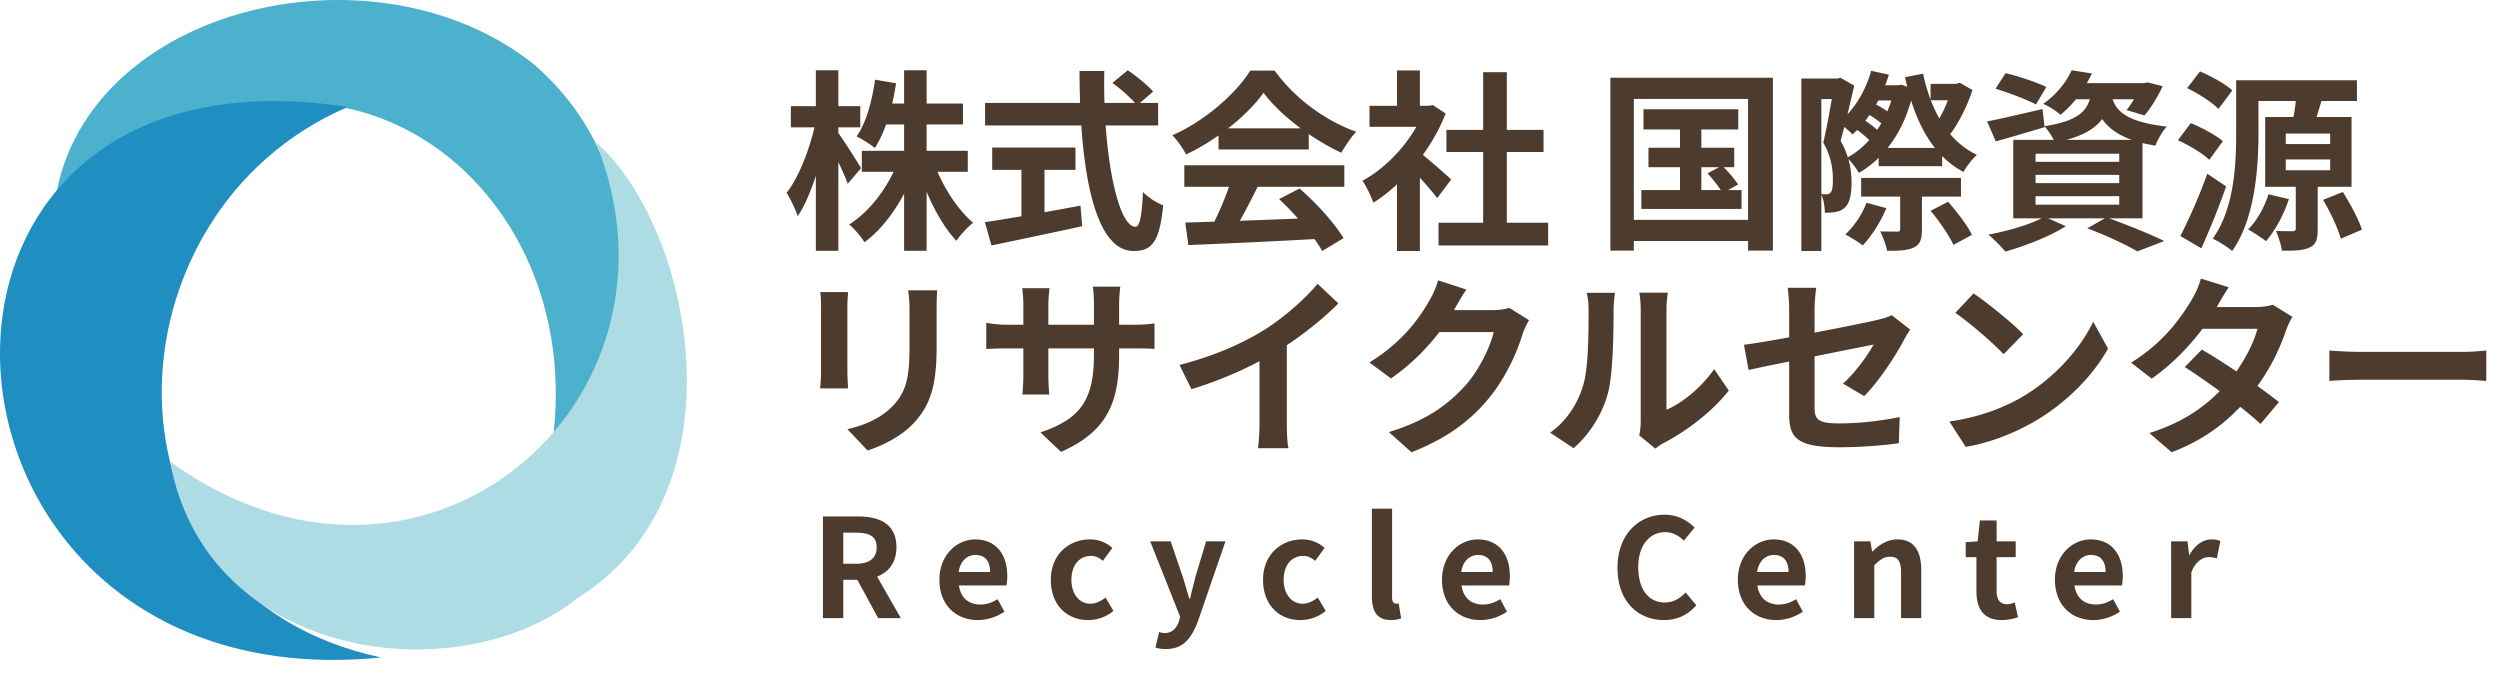 <svg width="182" height="49" fill="none" xmlns="http://www.w3.org/2000/svg"><path d="M62.74 10.98v1.526h7.714V10.98H62.74zm1.442-3.444v1.526h5.922V7.536h-5.922zm1.638-2.422V18.26h1.638V5.114H65.82zm-.448 6.65c-.686 1.82-2.044 3.64-3.556 4.578.364.294.868.882 1.12 1.288 1.61-1.176 2.94-3.248 3.738-5.474l-1.302-.392zm2.618.07l-1.176.364c.616 2.002 1.652 4.116 2.814 5.334.28-.434.84-1.022 1.218-1.316-1.162-.98-2.282-2.73-2.856-4.382zM63.706 5.8c-.224 1.568-.644 3.136-1.344 4.13a8.96 8.96 0 011.33.84c.728-1.12 1.274-2.898 1.54-4.704L63.706 5.8zm-6.132 1.932v1.54h5.054v-1.54h-5.054zm1.82-2.618V18.26h1.638V5.114h-1.638zM59.38 8.88c-.364 1.764-1.176 3.976-2.114 5.152.28.448.644 1.218.812 1.708.966-1.456 1.806-4.186 2.198-6.51l-.896-.35zm1.582.714l-.742.588c.392.714 1.19 2.352 1.498 3.192l.966-1.134c-.238-.42-1.4-2.24-1.722-2.646zm20.02-3.556c.644.462 1.428 1.162 1.792 1.638l1.176-1.008c-.392-.462-1.218-1.12-1.848-1.554l-1.12.924zm-9.268 1.456v1.638h12.6V7.494h-12.6zm.518 3.248v1.624h6.062v-1.624h-6.062zm2.128.924v4.746h1.68v-4.746h-1.68zm-2.66 4.508l.476 1.694c1.82-.378 4.298-.896 6.608-1.4l-.126-1.498c-2.52.476-5.264.952-6.958 1.204zM78.588 5.17c.014 6.482.896 13.104 3.934 13.104 1.33 0 1.904-.658 2.156-3.332-.476-.168-1.092-.574-1.47-.966-.084 1.764-.238 2.534-.546 2.534-1.33 0-2.394-5.586-2.268-11.34h-1.806zm7.7 11.032l.224 1.638c2.52-.098 6.216-.266 9.646-.462l.056-1.54c-3.528.154-7.42.294-9.926.364zm-.07-4.172v1.568h11.648V12.03H86.218zm2.492-2.688v1.54h6.566v-1.54H88.71zm.938 3.71c-.35 1.176-1.022 2.73-1.596 3.752l1.47.49c.63-.938 1.386-2.394 2.044-3.71l-1.918-.532zm3.472 1.442c1.204 1.12 2.548 2.716 3.136 3.78l1.554-.938c-.644-1.064-1.946-2.534-3.206-3.612l-1.484.77zm-1.134-7.742c1.19 1.624 3.556 3.388 5.656 4.368.308-.504.686-1.106 1.092-1.526-2.226-.798-4.452-2.394-5.936-4.452H91.02c-1.036 1.652-3.276 3.654-5.67 4.704.35.364.798.994.994 1.4 2.324-1.106 4.508-2.898 5.642-4.494zm12.74 9.464v1.652h7.98v-1.652h-7.98zm.574-6.762v1.61h7.07v-1.61h-7.07zm2.674-4.2v11.76h1.722V5.254h-1.722zM99.7 7.704V9.23h4.592V7.704H99.7zm2.002 4.788v5.782h1.666v-7.77l-1.666 1.988zm0-7.364v3.29h1.666v-3.29h-1.666zm1.498 5.852l-.924.812c.63.616 1.806 1.904 2.352 2.632l1.022-1.358c-.378-.35-1.96-1.75-2.45-2.086zm.476-3.276v.308c-.742 2.058-2.59 4.116-4.494 5.152.252.322.644 1.148.798 1.596 2.086-1.316 4.2-3.766 5.264-6.496l-.938-.616-.294.056h-.336zm15.968.252v1.47h6.902v-1.47h-6.902zm.364 2.8v1.414h6.244v-1.414h-6.244zm-.518 3.08v1.372h7.294v-1.372h-7.294zm2.814-5.418v6.146h1.554V8.418h-1.554zm2.002 4.2c.406.434.882 1.05 1.106 1.442l1.12-.63c-.238-.378-.742-.966-1.162-1.372l-1.064.56zm-7.07-6.958v12.586h1.708V7.2h8.316v11.046h1.806V5.66h-11.83zm.924 10.346v1.54h9.926v-1.54h-9.926zm18.606-5.236v1.33h4.62v-1.33h-4.62zm-1.274 2.184v1.358h7.266v-1.358h-7.266zm.644-6.748v1.106h2.226V6.206h-2.226zm-.294 2.016c.448.238.994.63 1.274.896l.532-.798c-.266-.266-.826-.602-1.274-.812l-.532.714zm-.84 1.106c.434.28.952.714 1.204 1.008l.616-.728c-.252-.266-.784-.672-1.218-.938l-.602.658zm5.544 6.02c.644.756 1.358 1.806 1.666 2.478l1.344-.728c-.322-.686-1.092-1.68-1.736-2.408l-1.274.658zm-2.632-9.142v.238c-.448 2.24-1.792 4.172-3.458 5.04.294.252.686.77.868 1.106 1.946-1.134 3.402-3.178 4.004-6.104l-.91-.322-.252.042h-.252zm2.632-.098v1.19h2.1v-1.19h-2.1zm-4.326-.952c-.42 1.512-1.274 2.898-2.366 3.766.28.196.798.63 1.008.868 1.134-1.008 2.114-2.59 2.646-4.354l-1.288-.28zm5.88.952v.266c-.21.84-.686 2.002-1.218 2.702.266.21.7.644.896.938.714-.84 1.4-2.198 1.82-3.458l-.924-.532-.266.084h-.308zm-3.766 7.476v3.094c0 .14-.056.182-.21.182-.168 0-.742 0-1.246-.014.196.392.434.994.504 1.414.84 0 1.456-.014 1.932-.238.476-.224.602-.602.602-1.316v-3.122h-1.582zm-2.45 1.176a6.437 6.437 0 01-1.54 2.31c.35.182.966.56 1.26.798.63-.658 1.316-1.722 1.722-2.716l-1.442-.392zM140 5.366l-1.316.252c.686 3.178 1.918 5.642 4.256 6.902.21-.392.658-.966.98-1.246-2.128-1.008-3.346-3.234-3.92-5.908zm-8.862.35v12.558h1.456V7.214h1.4V5.716h-2.856zm2.394 0v.476c-.154.882-.49 2.912-.798 4.2.616 1.05.7 2.002.7 2.716 0 .434-.042.784-.168.91a.381.381 0 01-.294.126c-.112 0-.252 0-.406-.014.21.378.28.966.28 1.358.266 0 .518-.014.714-.042.28-.042.504-.126.7-.294.364-.294.532-.91.532-1.834 0-.868-.14-1.918-.798-3.066.322-1.12.7-2.758.994-4.018l-1.008-.574-.21.056h-.238zm11.746.742c.966.294 2.296.798 2.94 1.148l.756-1.274c-.7-.336-2.03-.784-2.968-1.008l-.728 1.134zm-.616 2.38l.63 1.456c1.05-.294 2.338-.672 3.556-1.036l-.154-1.316c-1.484.336-2.996.7-4.032.896zm6.202-2.786l-.938 1.176h6.314V6.052h-5.376zm4.984 0v.182c-.238.602-.658 1.33-1.036 1.778l1.302.392c.462-.518.966-1.358 1.33-2.128l-1.106-.28-.252.056h-.238zm-3.556.49c-.21 1.414-.756 2.226-3.458 2.646.28.294.63.854.77 1.19 3.136-.63 3.92-1.834 4.2-3.836h-1.512zm1.414.364l-1.344.126c.364 1.484 1.05 3.01 4.55 3.57.154-.42.518-1.05.826-1.386-3.178-.364-3.794-1.274-4.032-2.31zm-2.884-1.792a6.2 6.2 0 01-2.086 2.45c.392.154.966.504 1.26.798 1.064-.868 1.75-1.89 2.296-3.01l-1.47-.238zm-2.632 7.616h6.09v.602h-6.09v-.602zm0 1.554h6.09v.616h-6.09v-.616zm0-3.094h6.09v.588h-6.09v-.588zm-1.624-1.008v5.712h9.408v-5.712h-9.408zm5.39 6.44c1.414.532 2.856 1.204 3.64 1.68l1.96-.756c-.994-.49-2.73-1.19-4.2-1.722l-1.4.798zm-3.108-.84c-.952.532-2.618 1.022-4.102 1.302.378.28.952.896 1.246 1.232 1.428-.406 3.248-1.106 4.396-1.848l-1.54-.686zm14.448-9.94v1.512h8.288V5.842h-8.288zm-.504 0V9.72c0 2.282-.14 5.474-1.708 7.658.392.168 1.106.616 1.414.896 1.666-2.338 1.918-6.062 1.918-8.554V5.842h-1.624zm3.612 5.768h3.234v.784h-3.234v-.784zm0-1.89h3.234v.77h-3.234v-.77zm-1.498-1.204v5.082h6.286V8.516h-6.286zm.238 5.628c-.294.952-.84 1.918-1.484 2.562.364.196.994.602 1.302.854.644-.742 1.302-1.918 1.666-3.066l-1.484-.35zm3.976.406c.532.896 1.092 2.086 1.288 2.828l1.54-.658c-.238-.756-.854-1.89-1.386-2.744l-1.442.574zm-1.96-7.546c-.028.602-.168 1.428-.294 2.016l1.498.308c.196-.504.42-1.26.658-2.03l-1.862-.294zm-.028 6.118v3.514c0 .14-.056.182-.21.196-.168 0-.742 0-1.232-.014.182.406.378 1.008.434 1.428.868.014 1.526 0 2.002-.224.504-.224.602-.63.602-1.344v-3.556h-1.596zm-7.91-6.706c.812.392 1.82 1.036 2.282 1.512l1.008-1.344c-.504-.476-1.54-1.036-2.352-1.386l-.938 1.218zm-.672 3.794c.812.364 1.82.966 2.282 1.428l.994-1.358c-.518-.448-1.54-.994-2.338-1.316l-.938 1.246zm.182 6.972l1.526.896a57.053 57.053 0 001.806-4.508l-1.372-.924a39.754 39.754 0 01-1.96 4.536zm-90.504 3.954h-2.114c.056.392.098.84.098 1.414v2.646c0 2.184-.196 3.234-1.148 4.284-.854.91-1.974 1.442-3.374 1.764l1.47 1.554c1.022-.336 2.464-1.008 3.388-2.03 1.05-1.148 1.638-2.436 1.638-5.46V22.55c0-.574.014-1.022.042-1.414zm-6.482.126h-2.03c.042.322.056.812.056 1.064v4.718c0 .434-.042.98-.07 1.232h2.044a16.94 16.94 0 01-.056-1.218v-4.732c0-.434.028-.742.056-1.064zm19.726 4.564v-3.668c0-.56.056-1.008.084-1.288h-2.002c.056.266.084.728.084 1.288v3.724c0 3.444-1.176 4.662-3.892 5.6l1.498 1.414c3.388-1.498 4.228-3.612 4.228-7.07zm-5.068-4.844h-1.988c.056.434.084.868.084 1.26v5.012c0 .63-.042 1.204-.07 1.47h1.96c-.028-.266-.07-.84-.07-1.47v-4.998c0-.56.056-1.008.084-1.274zm-4.606 2.52v1.904c.322-.014.812-.042 1.512-.042h9.198c.728 0 1.232 0 1.54.042v-1.862a10.1 10.1 0 01-1.554.098H73.31c-.686 0-1.26-.098-1.512-.14zm14.07 3.066l.868 1.764a28.686 28.686 0 006.062-2.646c1.652-.994 3.36-2.31 4.634-3.598L95.92 20.66c-.91 1.106-2.506 2.506-3.934 3.388-1.568.966-3.612 1.876-6.118 2.52zm5.824-1.61v5.838c0 .616-.056 1.498-.112 1.834h2.226c-.098-.35-.126-1.218-.126-1.834v-6.314l-1.988.476zm19.621-1.652l-1.442-.896c-.308.112-.784.168-1.218.168h-3.99l-.644 1.596h4.718c-.224 1.036-1.036 2.716-1.988 3.808-1.232 1.386-2.786 2.604-5.642 3.472l1.652 1.47c2.632-1.036 4.312-2.324 5.642-3.948 1.274-1.554 2.072-3.416 2.45-4.676.112-.35.308-.728.462-.994zm-4.564-2.226l-2.058-.672a6.194 6.194 0 01-.63 1.47c-.686 1.204-1.918 3.01-4.368 4.508l1.568 1.162c2.016-1.372 3.682-3.346 4.634-5.04.154-.294.518-.938.854-1.428zm12.582 10.612l1.176.966c.14-.098.308-.252.602-.406 1.582-.798 3.584-2.31 4.746-3.822l-1.064-1.554c-.952 1.358-2.324 2.464-3.472 2.954v-7.308c0-.63.098-1.19.098-1.218h-2.072c0 .028.098.574.098 1.204v8.162c0 .378-.042.756-.112 1.022zm-6.482-.196l1.708 1.134a8.297 8.297 0 002.506-4.018c.364-1.414.406-4.368.406-6.034 0-.574.098-1.204.098-1.26h-2.058c.084.35.14.714.14 1.288 0 1.68-.014 4.34-.42 5.53-.378 1.204-1.134 2.492-2.38 3.36zm17.402-1.358c0 1.666.462 2.422 3.64 2.422 1.512 0 3.192-.126 4.34-.294l.07-1.904c-1.386.28-2.954.462-4.424.462-1.526 0-1.778-.294-1.778-1.176v-7.084c0-.476.056-1.19.126-1.61h-2.086c.07.42.112 1.134.112 1.61v7.574zm8.806-6.146l-1.344-1.05c-.252.14-.602.238-.994.336-1.274.308-7.854 1.596-9.758 1.82l.336 1.834c1.778-.392 8.246-1.68 9.1-1.848-.392.728-1.302 2.016-2.226 2.842l1.54.91c1.008-.994 2.282-2.912 2.898-4.088.126-.238.322-.56.448-.756zm4.62-2.632l-1.33 1.414c1.022.7 2.786 2.226 3.514 3.01l1.428-1.456c-.826-.854-2.646-2.31-3.612-2.968zm-1.764 9.324l1.19 1.848c1.96-.336 3.766-1.106 5.194-1.96 2.254-1.358 4.116-3.29 5.166-5.194l-1.078-1.96c-.896 1.89-2.716 4.018-5.11 5.446-1.358.798-3.164 1.512-5.362 1.82zm18.382-5.236l-1.246 1.274c1.638 1.036 4.298 2.996 5.516 4.144l1.344-1.596c-1.302-1.036-3.892-2.828-5.614-3.822zm6.594-2.38l-1.428-.882a4.49 4.49 0 01-1.218.168h-3.99l-.644 1.582h4.732c-.266 1.092-1.134 2.702-2.072 3.808-1.204 1.4-2.87 2.87-5.796 3.78l1.624 1.4c2.674-1.008 4.466-2.576 5.782-4.214a15.25 15.25 0 002.534-4.634c.126-.35.308-.742.476-1.008zm-4.634-2.156l-2.03-.63a6.194 6.194 0 01-.63 1.47c-.714 1.218-2.002 3.136-4.452 4.648l1.498 1.162c2.016-1.386 3.808-3.528 4.746-5.222.168-.294.532-.938.868-1.428zm7.322 4.606v2.212c.532-.042 1.47-.084 2.254-.084h7.532c.588 0 1.302.07 1.638.084v-2.212c-.378.028-.994.098-1.652.098h-7.518c-.728 0-1.736-.056-2.254-.098zM59.91 45h1.48v-2.79h1.09c1.55 0 2.78-.72 2.78-2.37 0-1.7-1.23-2.24-2.78-2.24h-2.57V45zm1.48-3.96v-2.26h.95c.96 0 1.48.27 1.48 1.06s-.52 1.2-1.48 1.2h-.95zM63.93 45h1.65l-2.34-4.1-1.03.93L63.93 45zm7.25.14c.69 0 1.39-.23 1.94-.61l-.49-.91c-.41.25-.81.39-1.26.39-.83 0-1.43-.47-1.56-1.39h3.46c.03-.14.06-.4.06-.68 0-1.55-.79-2.67-2.34-2.67-1.32 0-2.6 1.12-2.6 2.94 0 1.85 1.22 2.93 2.79 2.93zm-1.39-3.5c.12-.82.64-1.24 1.23-1.24.72 0 1.06.48 1.06 1.24h-2.29zm9.43 3.5c.62 0 1.31-.21 1.84-.67l-.58-.97c-.31.25-.69.45-1.1.45-.8 0-1.38-.69-1.38-1.74 0-1.06.57-1.74 1.44-1.74.3 0 .57.12.85.36l.69-.94a2.38 2.38 0 00-1.63-.62c-1.52 0-2.85 1.08-2.85 2.94 0 1.85 1.18 2.93 2.72 2.93zm5.655 2.11c1.26 0 1.86-.76 2.35-2.07l1.99-5.77h-1.41l-.78 2.59c-.13.53-.27 1.06-.39 1.59h-.05c-.17-.54-.31-1.08-.48-1.59l-.88-2.59h-1.49l2.18 5.49-.09.33c-.17.5-.49.86-1.05.86-.14 0-.29-.05-.39-.08l-.27 1.13c.21.07.44.11.76.11zm9.796-2.11c.62 0 1.31-.21 1.84-.67l-.58-.97c-.31.25-.69.45-1.1.45-.8 0-1.38-.69-1.38-1.74 0-1.06.57-1.74 1.44-1.74.3 0 .57.12.85.36l.69-.94a2.38 2.38 0 00-1.63-.62c-1.52 0-2.85 1.08-2.85 2.94 0 1.85 1.18 2.93 2.72 2.93zm6.583 0c.35 0 .58-.06.75-.12l-.18-1.09c-.1.02-.14.02-.19.02-.14 0-.29-.11-.29-.46v-6.46h-1.47v6.4c0 1.04.35 1.71 1.38 1.71zm6.514 0c.69 0 1.39-.23 1.94-.61l-.49-.91c-.41.25-.81.39-1.26.39-.83 0-1.43-.47-1.56-1.39h3.46c.03-.14.06-.4.06-.68 0-1.55-.79-2.67-2.34-2.67-1.32 0-2.6 1.12-2.6 2.94 0 1.85 1.22 2.93 2.79 2.93zm-1.39-3.5c.12-.82.64-1.24 1.23-1.24.72 0 1.06.48 1.06 1.24h-2.29zm14.756 3.5c.96 0 1.75-.37 2.36-1.08l-.78-.93c-.39.43-.89.73-1.52.73-1.18 0-1.93-.96-1.93-2.58 0-1.58.84-2.54 1.95-2.54.57 0 .99.25 1.37.62l.78-.95c-.48-.5-1.23-.94-2.17-.94-1.88 0-3.44 1.42-3.44 3.86 0 2.47 1.51 3.81 3.38 3.81zm8.173 0c.69 0 1.39-.23 1.94-.61l-.49-.91c-.41.25-.81.39-1.26.39-.83 0-1.43-.47-1.56-1.39h3.46c.03-.14.06-.4.06-.68 0-1.55-.79-2.67-2.34-2.67-1.32 0-2.6 1.12-2.6 2.94 0 1.85 1.22 2.93 2.79 2.93zm-1.39-3.5c.12-.82.64-1.24 1.23-1.24.72 0 1.06.48 1.06 1.24h-2.29zm7.061 3.36h1.47v-3.85c.41-.4.7-.62 1.16-.62.54 0 .79.29.79 1.17V45h1.47v-3.49c0-1.4-.53-2.24-1.73-2.24-.76 0-1.34.4-1.82.88h-.03l-.12-.74h-1.19V45zm10.746.14c.5 0 .89-.11 1.19-.21l-.24-1.07c-.16.06-.37.13-.56.13-.49 0-.76-.3-.76-.94v-2.49h1.39v-1.15h-1.39v-1.52h-1.22l-.16 1.52-.87.06v1.09h.78v2.49c0 1.25.51 2.09 1.84 2.09zm6.665 0c.69 0 1.39-.23 1.94-.61l-.49-.91c-.41.25-.81.39-1.26.39-.83 0-1.43-.47-1.56-1.39h3.46c.03-.14.06-.4.06-.68 0-1.55-.79-2.67-2.34-2.67-1.32 0-2.6 1.12-2.6 2.94 0 1.85 1.22 2.93 2.79 2.93zm-1.39-3.5c.12-.82.64-1.24 1.23-1.24.72 0 1.06.48 1.06 1.24h-2.29zm7.06 3.36h1.47v-3.33c.31-.81.84-1.11 1.27-1.11.24 0 .39.04.59.09l.25-1.26c-.17-.08-.35-.12-.65-.12-.58 0-1.19.39-1.59 1.13h-.03l-.12-.99h-1.19V45z" fill="#4D3B2D"/><path d="M40.207 32.279C42.881 13.06 23.937-.693 8.03 13.06c-2.768 2.202-3.711 4.003-4.191 3.736.157-15.79 22.89-21.853 35.094-12.063 9.491 8.375 6.613 20.704 1.266 27.546h.008z" fill="#4CB1CC"/><path d="M27.773 47.863C-7.164 51.37-10.419 2.287 25.32 7.79 7.392 15.45 6.322 43.334 27.773 47.871v-.008z" fill="#1F8FC1"/><path d="M12.387 33.607c18.282 13.21 38.672-4.277 30.981-23.276 7.062 6.236 10.962 25.525-1.273 33.176-8.705 6.983-27.082 4.592-29.708-9.9z" fill="#ADDCE4"/></svg>